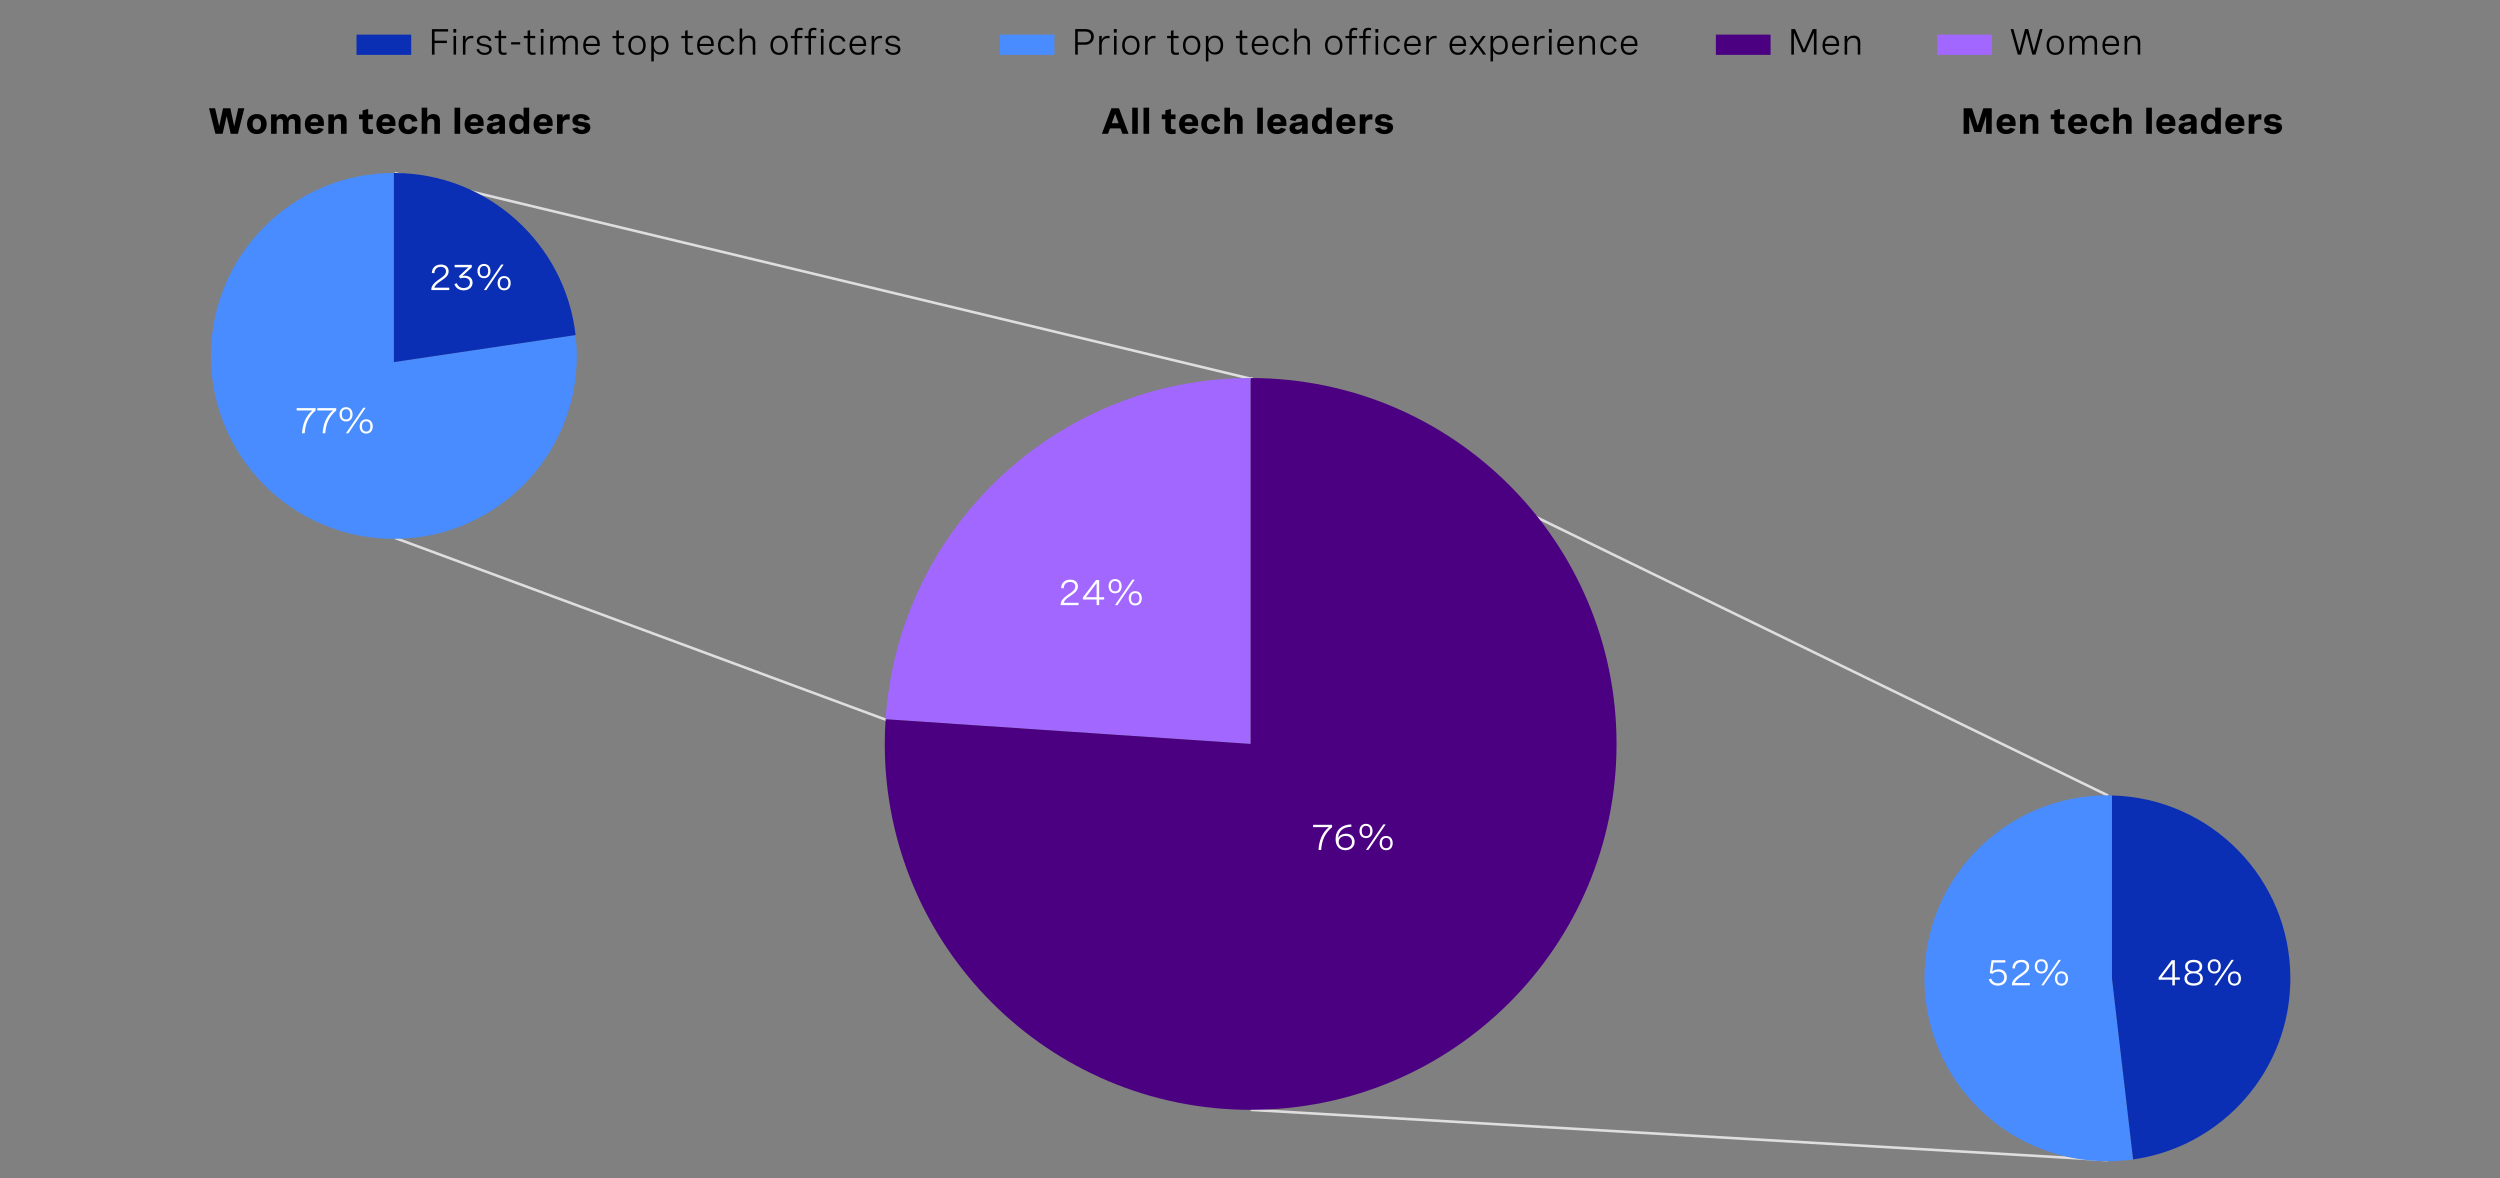<?xml version="1.0" encoding="utf-8"?>
<!-- Generator: Adobe Illustrator 28.1.0, SVG Export Plug-In . SVG Version: 6.00 Build 0)  -->
<svg version="1.1" xmlns="http://www.w3.org/2000/svg" xmlns:xlink="http://www.w3.org/1999/xlink" x="0px" y="0px"
	 viewBox="0 0 960 452.36" style="enable-background:new 0 0 960 452.36;" xml:space="preserve">
<rect x="0" y="0" width="960" height="452.36" fill="#808080" stroke="none"/>
<style type="text/css">
	.st0{fill:none;stroke:#DFDDDD;stroke-miterlimit:10;}
	.st1{fill:#FFFFFF;}
	.st2{fill:#6500AD;}
	.st3{fill:none;stroke:#6500AD;stroke-miterlimit:10;}
	.st4{fill:none;}
	.st5{fill:#A167FF;}
	.st6{fill:#4A0080;}
	.st7{fill:#DAB8FF;}
	.st8{fill:#2D53ED;}
	.st9{fill:#488CFF;}
	.st10{fill:#0A2FB5;}
</style>
<g id="Capa_1">
</g>
<g id="Capa_2">
	<line class="st0" x1="809.5" y1="305.5" x2="480.25" y2="145.17"/>
	<line class="st0" x1="809.5" y1="445.5" x2="480.25" y2="426.17"/>
	<line class="st0" x1="480.5" y1="145.5" x2="151.5" y2="66.5"/>
	<line class="st0" x1="340.5" y1="276.5" x2="151.5" y2="206.5"/>
	<g>
		<path class="st9" d="M151.25,66.42c-38.8,0-70.25,31.45-70.25,70.25c0,38.8,31.45,70.25,70.25,70.25s70.25-31.45,70.25-70.25
			c0-2.71-0.17-5.38-0.47-8.02l-69.78,10.38V66.42z"/>
		<path class="st10" d="M151.25,66.42v72.62l69.78-10.38C217.05,93.63,187.34,66.42,151.25,66.42z"/>
	</g>
	<g>
		<path class="st9" d="M811,305.46c-0.58-0.01-1.16-0.04-1.75-0.04c-38.8,0-70.25,31.45-70.25,70.25c0,38.8,31.45,70.25,70.25,70.25
			c3.35,0,6.64-0.25,9.86-0.7L811,375.67V305.46z"/>
		<path class="st10" d="M879.5,375.67c0-38.21-30.51-69.27-68.5-70.21v70.21l8.11,69.55C853.24,440.42,879.5,411.12,879.5,375.67z"
			/>
	</g>
	<g>
		<path class="st5" d="M480.25,145.17c-74.41,0-135.3,57.85-140.17,131.02l140.17,9.48V145.17z"/>
		<path class="st6" d="M480.25,145.17v140.5l-140.17-9.48c-0.21,3.13-0.33,6.29-0.33,9.48c0,77.6,62.9,140.5,140.5,140.5
			s140.5-62.9,140.5-140.5S557.85,145.17,480.25,145.17z"/>
	</g>
	<g>
		<g>
			<path d="M91.49,41.58h2.32l-2.46,9.8h-2.75l-1.56-6.82l-1.56,6.82h-2.75l-2.46-9.8h2.32l1.58,6.93l1.48-6.93h2.8l1.48,6.93
				L91.49,41.58z"/>
			<path d="M102.4,47.65c0,2.34-1.46,3.84-3.77,3.84c-2.31,0-3.77-1.5-3.77-3.84c0-2.35,1.46-3.85,3.77-3.85
				C100.94,43.8,102.4,45.3,102.4,47.65z M97.01,47.65c0,1.39,0.59,2.13,1.62,2.13s1.62-0.74,1.62-2.13c0-1.39-0.59-2.13-1.62-2.13
				S97.01,46.25,97.01,47.65z"/>
			<path d="M104.09,43.94h2.15v1.16c0.39-0.79,1.03-1.3,2.1-1.3c1.19,0,1.79,0.61,2.09,1.52c0.47-1,1.31-1.52,2.49-1.52
				c1.65,0,2.5,0.99,2.5,2.48v5.1h-2.15v-4.47c0-0.83-0.4-1.3-1.14-1.3c-0.82,0-1.3,0.58-1.3,1.4v4.37h-2.15v-4.47
				c0-0.83-0.39-1.3-1.13-1.3c-0.83,0-1.31,0.59-1.31,1.4v4.37h-2.15V43.94z"/>
			<path d="M124.38,48.35h-5.16c0.05,0.83,0.58,1.46,1.62,1.46c0.82,0,1.24-0.38,1.45-0.77l1.97,0.51
				c-0.53,1.16-1.75,1.93-3.47,1.93c-2.39,0-3.74-1.46-3.74-3.79c0-2.41,1.46-3.9,3.78-3.9c2.23,0,3.55,1.37,3.55,3.48V48.35z
				 M119.23,46.95h3c-0.04-1.03-0.59-1.48-1.41-1.48C119.89,45.47,119.33,46.06,119.23,46.95z"/>
			<path d="M126.08,43.94h2.15v1.15c0.41-0.77,1.12-1.29,2.33-1.29c1.61,0,2.54,0.92,2.54,2.54v5.04h-2.15v-4.42
				c0-0.84-0.37-1.35-1.2-1.35c-0.94,0-1.51,0.65-1.51,1.54v4.23h-2.15V43.94z"/>
			<path d="M143.16,43.94v1.81h-1.77v3.01c0,0.33,0,0.94,1.01,0.94c0.2,0,0.48-0.03,0.78-0.07l0.04,1.7c-0.47,0.1-1,0.17-1.51,0.17
				c-1.38,0-2.47-0.42-2.47-2.12v-3.62h-1.36v-1.81h1.36v-1.54l2.15-0.58v2.13H143.16z"/>
			<path d="M151.85,48.35h-5.16c0.05,0.83,0.58,1.46,1.62,1.46c0.82,0,1.24-0.38,1.45-0.77l1.97,0.51
				c-0.53,1.16-1.75,1.93-3.47,1.93c-2.39,0-3.74-1.46-3.74-3.79c0-2.41,1.46-3.9,3.78-3.9c2.23,0,3.55,1.37,3.55,3.48V48.35z
				 M146.7,46.95h3c-0.04-1.03-0.59-1.48-1.41-1.48C147.35,45.47,146.8,46.06,146.7,46.95z"/>
			<path d="M158.2,46.78c-0.13-0.8-0.64-1.24-1.41-1.24c-1,0-1.59,0.69-1.59,2.12c0,1.44,0.59,2.11,1.55,2.11
				c0.78,0,1.31-0.44,1.45-1.26l2.09,0.29c-0.25,1.58-1.5,2.71-3.53,2.71c-2.33,0-3.72-1.47-3.72-3.86c0-2.41,1.41-3.84,3.73-3.84
				c2.04,0,3.26,1.11,3.51,2.68L158.2,46.78z"/>
			<path d="M161.91,41.35h2.15v3.73c0.41-0.77,1.12-1.29,2.33-1.29c1.61,0,2.54,0.92,2.54,2.54v5.04h-2.15v-4.42
				c0-0.84-0.37-1.35-1.2-1.35c-0.94,0-1.51,0.65-1.51,1.54v4.23h-2.15V41.35z"/>
			<path d="M174.55,41.35h2.15v10.03h-2.15V41.35z"/>
			<path d="M185.73,48.35h-5.16c0.05,0.83,0.58,1.46,1.62,1.46c0.82,0,1.24-0.38,1.45-0.77l1.97,0.51
				c-0.53,1.16-1.75,1.93-3.47,1.93c-2.39,0-3.74-1.46-3.74-3.79c0-2.41,1.46-3.9,3.78-3.9c2.23,0,3.55,1.37,3.55,3.48V48.35z
				 M180.58,46.95h3c-0.04-1.03-0.59-1.48-1.41-1.48C181.23,45.47,180.68,46.06,180.58,46.95z"/>
			<path d="M193.9,46.36v5.02h-2.11v-1.12c-0.47,0.86-1.29,1.23-2.32,1.23c-1.6,0-2.54-0.87-2.54-2.28c0-1.92,1.77-2.1,3.12-2.23
				c1-0.1,1.71-0.16,1.71-0.78c0-0.4-0.32-0.73-1.08-0.73c-0.86,0-1.29,0.43-1.48,1.05l-2.1-0.45c0.45-1.45,1.7-2.28,3.67-2.28
				C192.84,43.8,193.9,44.72,193.9,46.36z M191.75,48.47v-0.46c-0.46,0.13-0.88,0.19-1.35,0.25c-0.78,0.09-1.33,0.15-1.33,0.79
				c0,0.48,0.32,0.77,1,0.77C191.04,49.82,191.75,49.26,191.75,48.47z"/>
			<path d="M203.2,51.38h-2.11v-1.22c-0.45,0.96-1.24,1.33-2.27,1.33c-2.11,0-3.29-1.51-3.29-3.83c0-2.35,1.2-3.86,3.24-3.86
				c1.07,0,1.84,0.41,2.28,1.26v-3.71h2.15V51.38z M201.04,47.65c0-1.35-0.6-2.13-1.68-2.13s-1.69,0.79-1.69,2.13
				c0,1.33,0.6,2.13,1.69,2.13S201.04,48.98,201.04,47.65z"/>
			<path d="M212.22,48.35h-5.16c0.05,0.83,0.58,1.46,1.62,1.46c0.82,0,1.24-0.38,1.45-0.77l1.97,0.51
				c-0.53,1.16-1.75,1.93-3.47,1.93c-2.39,0-3.74-1.46-3.74-3.79c0-2.41,1.46-3.9,3.78-3.9c2.23,0,3.55,1.37,3.55,3.48V48.35z
				 M207.07,46.95h3c-0.04-1.03-0.59-1.48-1.41-1.48C207.73,45.47,207.17,46.06,207.07,46.95z"/>
			<path d="M213.91,43.94h2.15v1.35c0.4-1.12,1.17-1.43,2.12-1.43c0.21,0,0.38,0.01,0.59,0.05l-0.03,2.02
				c-0.25-0.03-0.49-0.05-0.71-0.05c-1.23,0-1.98,0.64-1.98,2v3.51h-2.15V43.94z"/>
			<path d="M224.54,46.31c-0.18-0.55-0.62-0.91-1.48-0.91c-0.75,0-1.12,0.28-1.12,0.68c0,0.58,0.78,0.67,1.72,0.77
				c1.36,0.15,3.05,0.31,3.05,2.06c0,1.54-1.33,2.58-3.33,2.58c-1.81,0-3.2-0.85-3.63-2.13l2.03-0.45c0.2,0.59,0.76,0.98,1.62,0.98
				c0.71,0,1.16-0.28,1.16-0.69c0-0.54-0.77-0.64-1.68-0.76c-1.38-0.18-3.08-0.4-3.08-2.16c0-1.54,1.29-2.47,3.32-2.47
				c1.94,0,3.09,0.86,3.43,2.06L224.54,46.31z"/>
		</g>
	</g>
	<g>
		<g>
			<path class="st1" d="M172.51,111.38h-6.87v-0.33c0-1.22,1-2.42,2.47-3.44l1.3-0.9c0.76-0.53,1.85-1.29,1.85-2.52
				c0-1.03-0.75-1.72-2.01-1.72c-1.44,0-2.39,0.9-2.43,2.44l-1-0.08c0.05-1.89,1.29-3.25,3.5-3.25c1.94,0,2.95,1.07,2.95,2.58
				c0,1.65-1.2,2.49-2.3,3.25l-1.41,0.98c-0.9,0.63-1.58,1.37-1.76,2.08h5.72V111.38z"/>
			<path class="st1" d="M174.61,101.72h6.56v0.91l-3.57,3.31c0.29-0.05,0.57-0.08,0.86-0.08c1.72,0,3.01,0.98,3.01,2.67
				c0,1.71-1.34,2.96-3.42,2.96c-1.77,0-3.11-0.91-3.56-2.43l0.97-0.29c0.3,1.11,1.26,1.83,2.6,1.83c1.43,0,2.39-0.82,2.39-2.06
				c0-1.16-0.85-1.87-2.25-1.87c-0.53,0-1.09,0.1-1.48,0.23l-0.53-0.8l3.69-3.48h-5.29V101.72z"/>
			<path class="st1" d="M188.36,104.09c0,1.67-0.97,2.75-2.51,2.75c-1.54,0-2.51-1.07-2.51-2.75s0.97-2.74,2.51-2.74
				C187.38,101.35,188.36,102.42,188.36,104.09z M184.23,104.09c0,1.26,0.56,1.98,1.62,1.98c1.04,0,1.6-0.72,1.6-1.98
				c0-1.25-0.56-1.97-1.6-1.97C184.8,102.13,184.23,102.84,184.23,104.09z M193.4,101.58l-6.65,9.8h-0.93l6.65-9.8H193.4z
				 M196.1,108.74c0,1.68-0.97,2.75-2.51,2.75s-2.51-1.07-2.51-2.75c0-1.67,0.97-2.73,2.51-2.73S196.1,107.06,196.1,108.74z
				 M191.98,108.74c0,1.26,0.57,1.98,1.61,1.98s1.61-0.72,1.61-1.98c0-1.25-0.56-1.97-1.61-1.97S191.98,107.49,191.98,108.74z"/>
		</g>
	</g>
	<g>
		<g>
			<path class="st1" d="M414.16,232.38h-6.87v-0.33c0-1.22,1-2.42,2.47-3.44l1.3-0.9c0.76-0.53,1.85-1.29,1.85-2.52
				c0-1.03-0.75-1.72-2.01-1.72c-1.44,0-2.39,0.9-2.43,2.44l-1-0.08c0.05-1.89,1.29-3.25,3.5-3.25c1.94,0,2.95,1.07,2.95,2.58
				c0,1.65-1.2,2.49-2.3,3.25l-1.41,0.98c-0.9,0.63-1.58,1.37-1.76,2.08h5.72V232.38z"/>
			<path class="st1" d="M422.08,229.33h1.91v0.9h-1.91v2.15h-0.98v-2.15h-5.26v-0.83l5.05-6.69h1.19V229.33z M421.1,229.33v-5.42
				l-4.11,5.42H421.1z"/>
			<path class="st1" d="M430.71,225.09c0,1.67-0.97,2.75-2.51,2.75c-1.54,0-2.51-1.07-2.51-2.75s0.97-2.74,2.51-2.74
				C429.73,222.35,430.71,223.42,430.71,225.09z M426.58,225.09c0,1.26,0.56,1.98,1.62,1.98c1.04,0,1.6-0.72,1.6-1.98
				c0-1.25-0.56-1.97-1.6-1.97C427.14,223.13,426.58,223.84,426.58,225.09z M435.74,222.58l-6.65,9.8h-0.93l6.65-9.8H435.74z
				 M438.45,229.74c0,1.68-0.97,2.75-2.51,2.75s-2.51-1.07-2.51-2.75c0-1.67,0.97-2.73,2.51-2.73S438.45,228.06,438.45,229.74z
				 M434.32,229.74c0,1.26,0.57,1.98,1.61,1.98s1.61-0.72,1.61-1.98c0-1.25-0.56-1.97-1.61-1.97S434.32,228.49,434.32,229.74z"/>
		</g>
	</g>
	<g>
		<g>
			<path class="st1" d="M504.25,316.72h7.27v0.92c-2.74,2.26-4,5.17-4.19,8.74h-1.02c0.19-3.36,1.21-6.33,3.93-8.76h-6V316.72z"/>
			<path class="st1" d="M518.94,317.48c-3.24,0.07-5,1.74-5.09,4.44c0.4-1.2,1.75-1.78,3.09-1.78c2.04,0,3.24,1.32,3.24,3.1
				c0,2-1.53,3.25-3.54,3.25c-2.1,0-3.78-1.36-3.78-4.31c0-3.52,2.39-5.54,6.02-5.61L518.94,317.48z M519.16,323.29
				c0-1.37-0.93-2.28-2.42-2.28c-1.44,0-2.68,0.85-2.68,2.29c0,1.37,1.11,2.3,2.61,2.3C518.09,325.6,519.16,324.75,519.16,323.29z"
				/>
			<path class="st1" d="M527.06,319.09c0,1.67-0.97,2.75-2.51,2.75c-1.54,0-2.51-1.07-2.51-2.75s0.97-2.74,2.51-2.74
				C526.08,316.35,527.06,317.42,527.06,319.09z M522.93,319.09c0,1.26,0.56,1.98,1.62,1.98c1.04,0,1.6-0.72,1.6-1.98
				c0-1.25-0.56-1.97-1.6-1.97C523.5,317.13,522.93,317.84,522.93,319.09z M532.1,316.58l-6.65,9.8h-0.93l6.65-9.8H532.1z
				 M534.8,323.74c0,1.68-0.97,2.75-2.51,2.75s-2.51-1.07-2.51-2.75c0-1.67,0.97-2.73,2.51-2.73S534.8,322.06,534.8,323.74z
				 M530.68,323.74c0,1.26,0.57,1.98,1.61,1.98s1.61-0.72,1.61-1.98c0-1.25-0.56-1.97-1.61-1.97S530.68,322.49,530.68,323.74z"/>
		</g>
	</g>
	<g>
		<g>
			<path class="st1" d="M835.15,375.33h1.91v0.9h-1.91v2.15h-0.98v-2.15h-5.26v-0.83l5.05-6.69h1.19V375.33z M834.17,375.33v-5.42
				l-4.11,5.42H834.17z"/>
			<path class="st1" d="M845.66,371.13c0,1-0.53,1.9-1.7,2.28c1.35,0.29,1.94,1.29,1.94,2.39c0,1.63-1.26,2.69-3.53,2.69
				c-2.27,0-3.54-1.05-3.54-2.68c0-1.11,0.59-2.11,1.94-2.4c-1.17-0.38-1.7-1.28-1.7-2.28c0-1.54,1.25-2.56,3.3-2.56
				C844.41,368.58,845.66,369.59,845.66,371.13z M839.83,375.65c0,1.22,0.93,1.96,2.54,1.96c1.6,0,2.53-0.73,2.53-1.96
				c0-1.2-0.88-1.89-2.53-1.89C840.72,373.75,839.83,374.44,839.83,375.65z M840.08,371.24c0,1.11,0.81,1.76,2.28,1.76
				c1.47,0,2.27-0.66,2.27-1.76c0-1.12-0.83-1.77-2.27-1.77C840.91,369.47,840.08,370.12,840.08,371.24z"/>
			<path class="st1" d="M852.78,371.09c0,1.67-0.97,2.75-2.51,2.75c-1.54,0-2.51-1.07-2.51-2.75s0.97-2.74,2.51-2.74
				C851.81,368.35,852.78,369.42,852.78,371.09z M848.66,371.09c0,1.26,0.56,1.98,1.62,1.98c1.04,0,1.6-0.72,1.6-1.98
				c0-1.25-0.56-1.97-1.6-1.97C849.22,369.13,848.66,369.84,848.66,371.09z M857.82,368.58l-6.65,9.8h-0.93l6.65-9.8H857.82z
				 M860.53,375.74c0,1.68-0.97,2.75-2.51,2.75s-2.51-1.07-2.51-2.75c0-1.67,0.97-2.73,2.51-2.73S860.53,374.06,860.53,375.74z
				 M856.4,375.74c0,1.26,0.57,1.98,1.61,1.98s1.61-0.72,1.61-1.98c0-1.25-0.56-1.97-1.61-1.97S856.4,374.49,856.4,375.74z"/>
		</g>
	</g>
	<g>
		<g>
			<path class="st1" d="M770.05,368.72v0.9h-4.53l-0.47,3.4c0.74-0.57,1.57-0.8,2.4-0.8c2.04,0,3.18,1.33,3.18,3.07
				c0,1.89-1.34,3.2-3.45,3.2c-1.72,0-3.04-0.9-3.49-2.42l0.95-0.28c0.35,1.15,1.29,1.81,2.56,1.81c1.5,0,2.42-0.93,2.42-2.26
				c0-1.23-0.78-2.25-2.3-2.25c-0.88,0-1.73,0.34-2.27,0.88l-0.97-0.34l0.69-4.91H770.05z"/>
			<path class="st1" d="M779.44,378.38h-6.87v-0.33c0-1.22,1-2.42,2.47-3.44l1.3-0.9c0.76-0.53,1.85-1.29,1.85-2.52
				c0-1.03-0.75-1.72-2.01-1.72c-1.44,0-2.39,0.9-2.43,2.44l-1-0.08c0.05-1.89,1.29-3.25,3.5-3.25c1.94,0,2.95,1.07,2.95,2.58
				c0,1.65-1.2,2.49-2.3,3.25l-1.41,0.98c-0.9,0.63-1.58,1.37-1.76,2.08h5.72V378.38z"/>
			<path class="st1" d="M786.37,371.09c0,1.67-0.97,2.75-2.51,2.75c-1.54,0-2.51-1.07-2.51-2.75s0.97-2.74,2.51-2.74
				C785.4,368.35,786.37,369.42,786.37,371.09z M782.25,371.09c0,1.26,0.56,1.98,1.62,1.98c1.04,0,1.6-0.72,1.6-1.98
				c0-1.25-0.56-1.97-1.6-1.97C782.81,369.13,782.25,369.84,782.25,371.09z M791.41,368.58l-6.65,9.8h-0.93l6.65-9.8H791.41z
				 M794.12,375.74c0,1.68-0.97,2.75-2.51,2.75s-2.51-1.07-2.51-2.75c0-1.67,0.97-2.73,2.51-2.73S794.12,374.06,794.12,375.74z
				 M789.99,375.74c0,1.26,0.57,1.98,1.61,1.98s1.61-0.72,1.61-1.98c0-1.25-0.56-1.97-1.61-1.97S789.99,374.49,789.99,375.74z"/>
		</g>
	</g>
	<g>
		<g>
			<path class="st1" d="M113.93,156.72h7.27v0.92c-2.74,2.26-4,5.17-4.19,8.74h-1.02c0.19-3.36,1.21-6.33,3.93-8.76h-6V156.72z"/>
			<path class="st1" d="M121.84,156.72h7.27v0.92c-2.74,2.26-4,5.17-4.19,8.74h-1.02c0.19-3.36,1.21-6.33,3.93-8.76h-6V156.72z"/>
			<path class="st1" d="M135.39,159.09c0,1.67-0.97,2.75-2.51,2.75c-1.54,0-2.51-1.07-2.51-2.75s0.97-2.74,2.51-2.74
				C134.41,156.35,135.39,157.42,135.39,159.09z M131.26,159.09c0,1.26,0.56,1.98,1.62,1.98c1.04,0,1.6-0.72,1.6-1.98
				c0-1.25-0.56-1.97-1.6-1.97C131.83,157.13,131.26,157.84,131.26,159.09z M140.43,156.58l-6.65,9.8h-0.93l6.65-9.8H140.43z
				 M143.13,163.74c0,1.68-0.97,2.75-2.51,2.75s-2.51-1.07-2.51-2.75c0-1.67,0.97-2.73,2.51-2.73S143.13,162.06,143.13,163.74z
				 M139,163.74c0,1.26,0.57,1.98,1.61,1.98s1.61-0.72,1.61-1.98c0-1.25-0.56-1.97-1.61-1.97S139,162.49,139,163.74z"/>
		</g>
	</g>
	<g>
		<g>
			<path d="M423.12,51.38l3.67-9.8h2.9l3.67,9.8h-2.35l-0.76-2.07h-4.03l-0.75,2.07H423.12z M426.93,47.3h2.61l-1.31-3.63
				L426.93,47.3z"/>
			<path d="M434.77,41.35h2.15v10.03h-2.15V41.35z"/>
			<path d="M439.11,41.35h2.15v10.03h-2.15V41.35z"/>
			<path d="M451.4,43.94v1.81h-1.77v3.01c0,0.33,0,0.94,1.01,0.94c0.2,0,0.48-0.03,0.78-0.07l0.04,1.7c-0.47,0.1-1,0.17-1.51,0.17
				c-1.38,0-2.47-0.42-2.47-2.12v-3.62h-1.36v-1.81h1.36v-1.54l2.15-0.58v2.13H451.4z"/>
			<path d="M460.09,48.35h-5.16c0.05,0.83,0.58,1.46,1.62,1.46c0.82,0,1.24-0.38,1.45-0.77l1.97,0.51
				c-0.53,1.16-1.75,1.93-3.47,1.93c-2.39,0-3.74-1.46-3.74-3.79c0-2.41,1.46-3.9,3.78-3.9c2.23,0,3.55,1.37,3.55,3.48V48.35z
				 M454.94,46.95h3c-0.04-1.03-0.59-1.48-1.41-1.48C455.6,45.47,455.04,46.06,454.94,46.95z"/>
			<path d="M466.44,46.78c-0.13-0.8-0.64-1.24-1.41-1.24c-1,0-1.59,0.69-1.59,2.12c0,1.44,0.59,2.11,1.55,2.11
				c0.78,0,1.31-0.44,1.45-1.26l2.09,0.29c-0.25,1.58-1.5,2.71-3.53,2.71c-2.33,0-3.72-1.47-3.72-3.86c0-2.41,1.41-3.84,3.73-3.84
				c2.04,0,3.26,1.11,3.51,2.68L466.44,46.78z"/>
			<path d="M470.16,41.35h2.15v3.73c0.41-0.77,1.12-1.29,2.33-1.29c1.61,0,2.54,0.92,2.54,2.54v5.04h-2.15v-4.42
				c0-0.84-0.37-1.35-1.2-1.35c-0.94,0-1.51,0.65-1.51,1.54v4.23h-2.15V41.35z"/>
			<path d="M482.79,41.35h2.15v10.03h-2.15V41.35z"/>
			<path d="M493.97,48.35h-5.16c0.05,0.83,0.58,1.46,1.62,1.46c0.82,0,1.24-0.38,1.45-0.77l1.97,0.51
				c-0.53,1.16-1.75,1.93-3.47,1.93c-2.39,0-3.74-1.46-3.74-3.79c0-2.41,1.46-3.9,3.78-3.9c2.23,0,3.55,1.37,3.55,3.48V48.35z
				 M488.82,46.95h3c-0.04-1.03-0.59-1.48-1.41-1.48C489.48,45.47,488.92,46.06,488.82,46.95z"/>
			<path d="M502.14,46.36v5.02h-2.11v-1.12c-0.47,0.86-1.29,1.23-2.32,1.23c-1.6,0-2.54-0.87-2.54-2.28c0-1.92,1.77-2.1,3.12-2.23
				c1-0.1,1.71-0.16,1.71-0.78c0-0.4-0.32-0.73-1.08-0.73c-0.86,0-1.29,0.43-1.48,1.05l-2.1-0.45c0.45-1.45,1.7-2.28,3.67-2.28
				C501.08,43.8,502.14,44.72,502.14,46.36z M500,48.47v-0.46c-0.46,0.13-0.88,0.19-1.35,0.25c-0.78,0.09-1.33,0.15-1.33,0.79
				c0,0.48,0.32,0.77,1,0.77C499.28,49.82,500,49.26,500,48.47z"/>
			<path d="M511.44,51.38h-2.11v-1.22c-0.45,0.96-1.24,1.33-2.27,1.33c-2.11,0-3.29-1.51-3.29-3.83c0-2.35,1.2-3.86,3.24-3.86
				c1.07,0,1.84,0.41,2.27,1.26v-3.71h2.15V51.38z M509.29,47.65c0-1.35-0.6-2.13-1.68-2.13s-1.69,0.79-1.69,2.13
				c0,1.33,0.6,2.13,1.69,2.13S509.29,48.98,509.29,47.65z"/>
			<path d="M520.46,48.35h-5.16c0.05,0.83,0.58,1.46,1.62,1.46c0.82,0,1.24-0.38,1.45-0.77l1.97,0.51
				c-0.53,1.16-1.75,1.93-3.47,1.93c-2.39,0-3.74-1.46-3.74-3.79c0-2.41,1.46-3.9,3.78-3.9c2.23,0,3.55,1.37,3.55,3.48V48.35z
				 M515.31,46.95h3c-0.04-1.03-0.59-1.48-1.41-1.48C515.97,45.47,515.41,46.06,515.31,46.95z"/>
			<path d="M522.16,43.94h2.15v1.35c0.4-1.12,1.17-1.43,2.12-1.43c0.21,0,0.38,0.01,0.59,0.05l-0.03,2.02
				c-0.25-0.03-0.49-0.05-0.71-0.05c-1.23,0-1.98,0.64-1.98,2v3.51h-2.15V43.94z"/>
			<path d="M532.78,46.31c-0.18-0.55-0.62-0.91-1.48-0.91c-0.75,0-1.12,0.28-1.12,0.68c0,0.58,0.78,0.67,1.72,0.77
				c1.36,0.15,3.05,0.31,3.05,2.06c0,1.54-1.33,2.58-3.33,2.58c-1.81,0-3.2-0.85-3.63-2.13l2.03-0.45c0.2,0.59,0.76,0.98,1.62,0.98
				c0.71,0,1.16-0.28,1.16-0.69c0-0.54-0.77-0.64-1.68-0.76c-1.38-0.18-3.08-0.4-3.08-2.16c0-1.54,1.29-2.47,3.32-2.47
				c1.94,0,3.09,0.86,3.43,2.06L532.78,46.31z"/>
		</g>
	</g>
	<g>
		<g>
			<path d="M761.59,41.58h3.23v9.8h-2.15v-6.85l-1.99,6.17h-2.51l-1.99-6.17v6.85h-2.15v-9.8h3.24l2.16,6.79L761.59,41.58z"/>
			<path d="M773.99,48.35h-5.16c0.05,0.83,0.58,1.46,1.62,1.46c0.82,0,1.24-0.38,1.45-0.77l1.97,0.51
				c-0.53,1.16-1.75,1.93-3.47,1.93c-2.39,0-3.74-1.46-3.74-3.79c0-2.41,1.46-3.9,3.78-3.9c2.23,0,3.55,1.37,3.55,3.48V48.35z
				 M768.84,46.95h3c-0.04-1.03-0.59-1.48-1.41-1.48C769.5,45.47,768.94,46.06,768.84,46.95z"/>
			<path d="M775.69,43.94h2.15v1.15c0.41-0.77,1.12-1.29,2.33-1.29c1.61,0,2.54,0.92,2.54,2.54v5.04h-2.15v-4.42
				c0-0.84-0.37-1.35-1.2-1.35c-0.94,0-1.51,0.65-1.51,1.54v4.23h-2.15V43.94z"/>
			<path d="M792.77,43.94v1.81H791v3.01c0,0.33,0,0.94,1.01,0.94c0.2,0,0.48-0.03,0.78-0.07l0.04,1.7c-0.47,0.1-1,0.17-1.51,0.17
				c-1.38,0-2.47-0.42-2.47-2.12v-3.62h-1.36v-1.81h1.36v-1.54l2.15-0.58v2.13H792.77z"/>
			<path d="M801.46,48.35h-5.16c0.05,0.83,0.58,1.46,1.62,1.46c0.82,0,1.24-0.38,1.45-0.77l1.97,0.51
				c-0.53,1.16-1.75,1.93-3.47,1.93c-2.39,0-3.74-1.46-3.74-3.79c0-2.41,1.46-3.9,3.78-3.9c2.23,0,3.55,1.37,3.55,3.48V48.35z
				 M796.31,46.95h3c-0.04-1.03-0.59-1.48-1.41-1.48C796.96,45.47,796.41,46.06,796.31,46.95z"/>
			<path d="M807.81,46.78c-0.13-0.8-0.64-1.24-1.41-1.24c-1,0-1.59,0.69-1.59,2.12c0,1.44,0.59,2.11,1.55,2.11
				c0.78,0,1.31-0.44,1.45-1.26l2.09,0.29c-0.25,1.58-1.5,2.71-3.53,2.71c-2.33,0-3.72-1.47-3.72-3.86c0-2.41,1.41-3.84,3.73-3.84
				c2.04,0,3.26,1.11,3.51,2.68L807.81,46.78z"/>
			<path d="M811.52,41.35h2.15v3.73c0.41-0.77,1.12-1.29,2.33-1.29c1.61,0,2.54,0.92,2.54,2.54v5.04h-2.15v-4.42
				c0-0.84-0.37-1.35-1.2-1.35c-0.94,0-1.51,0.65-1.51,1.54v4.23h-2.15V41.35z"/>
			<path d="M824.16,41.35h2.15v10.03h-2.15V41.35z"/>
			<path d="M835.34,48.35h-5.16c0.05,0.83,0.58,1.46,1.62,1.46c0.82,0,1.24-0.38,1.45-0.77l1.97,0.51
				c-0.53,1.16-1.75,1.93-3.47,1.93c-2.39,0-3.74-1.46-3.74-3.79c0-2.41,1.46-3.9,3.78-3.9c2.23,0,3.55,1.37,3.55,3.48V48.35z
				 M830.19,46.95h3c-0.04-1.03-0.59-1.48-1.41-1.48C830.84,45.47,830.29,46.06,830.19,46.95z"/>
			<path d="M843.51,46.36v5.02h-2.11v-1.12c-0.47,0.86-1.29,1.23-2.32,1.23c-1.6,0-2.54-0.87-2.54-2.28c0-1.92,1.77-2.1,3.12-2.23
				c1-0.1,1.71-0.16,1.71-0.78c0-0.4-0.32-0.73-1.08-0.73c-0.86,0-1.29,0.43-1.48,1.05l-2.1-0.45c0.45-1.45,1.7-2.28,3.67-2.28
				C842.45,43.8,843.51,44.72,843.51,46.36z M841.36,48.47v-0.46c-0.46,0.13-0.88,0.19-1.35,0.25c-0.78,0.09-1.33,0.15-1.33,0.79
				c0,0.48,0.32,0.77,1,0.77C840.65,49.82,841.36,49.26,841.36,48.47z"/>
			<path d="M852.81,51.38h-2.11v-1.22c-0.45,0.96-1.24,1.33-2.27,1.33c-2.11,0-3.29-1.51-3.29-3.83c0-2.35,1.2-3.86,3.24-3.86
				c1.07,0,1.84,0.41,2.27,1.26v-3.71h2.15V51.38z M850.65,47.65c0-1.35-0.6-2.13-1.68-2.13s-1.69,0.79-1.69,2.13
				c0,1.33,0.6,2.13,1.69,2.13S850.65,48.98,850.65,47.65z"/>
			<path d="M861.83,48.35h-5.16c0.05,0.83,0.58,1.46,1.62,1.46c0.82,0,1.24-0.38,1.45-0.77l1.97,0.51
				c-0.53,1.16-1.75,1.93-3.47,1.93c-2.39,0-3.74-1.46-3.74-3.79c0-2.41,1.46-3.9,3.78-3.9c2.23,0,3.55,1.37,3.55,3.48V48.35z
				 M856.68,46.95h3c-0.04-1.03-0.59-1.48-1.41-1.48C857.34,45.47,856.78,46.06,856.68,46.95z"/>
			<path d="M863.52,43.94h2.15v1.35c0.4-1.12,1.17-1.43,2.12-1.43c0.21,0,0.38,0.01,0.59,0.05l-0.03,2.02
				c-0.25-0.03-0.49-0.05-0.71-0.05c-1.23,0-1.98,0.64-1.98,2v3.51h-2.15V43.94z"/>
			<path d="M874.15,46.31c-0.18-0.55-0.62-0.91-1.48-0.91c-0.75,0-1.12,0.28-1.12,0.68c0,0.58,0.78,0.67,1.72,0.77
				c1.36,0.15,3.05,0.31,3.05,2.06c0,1.54-1.33,2.58-3.33,2.58c-1.81,0-3.2-0.85-3.63-2.13l2.03-0.45c0.2,0.59,0.76,0.98,1.62,0.98
				c0.71,0,1.16-0.28,1.16-0.69c0-0.54-0.77-0.64-1.68-0.76c-1.38-0.18-3.08-0.4-3.08-2.16c0-1.54,1.29-2.47,3.32-2.47
				c1.94,0,3.09,0.86,3.43,2.06L874.15,46.31z"/>
		</g>
	</g>
	<g>
		<g>
			<g>
				<path d="M172.08,11.17v0.93h-5.22v3.51h4.75v0.93h-4.75v4.44h-1v-9.8H172.08z"/>
				<path d="M175.2,11.14v1.38h-1.11v-1.38H175.2z M175.13,13.81v7.16h-0.97v-7.16H175.13z"/>
				<path d="M177.77,13.81h0.97v1.59c0.39-1.17,1.31-1.65,2.4-1.65c0.2,0,0.42,0.02,0.63,0.06l-0.06,0.9
					c-0.22-0.03-0.42-0.05-0.63-0.05c-1.5,0-2.35,0.98-2.35,2.69v3.64h-0.97V13.81z"/>
				<path d="M187.81,15.8c-0.26-0.85-0.92-1.32-2-1.32c-1.11,0-1.73,0.48-1.73,1.22c0,0.94,1,1.1,2.1,1.28
					c1.26,0.2,2.64,0.42,2.64,1.91c0,1.32-1.09,2.2-2.75,2.2c-1.52,0-2.75-0.74-3.1-2.08l0.91-0.26c0.28,1.07,1.16,1.54,2.2,1.54
					c1.1,0,1.77-0.52,1.77-1.27c0-0.93-1.02-1.09-2.12-1.29c-1.26-0.22-2.62-0.46-2.62-1.94c0-1.33,1.1-2.11,2.73-2.11
					s2.54,0.77,2.83,1.87L187.81,15.8z"/>
				<path d="M194.38,13.81v0.86h-1.95v4.4c0,0.62,0.18,1.17,1.15,1.17c0.28,0,0.58-0.05,0.9-0.13l0.1,0.79
					c-0.43,0.12-0.88,0.18-1.3,0.18c-1.82,0-1.82-1.32-1.82-1.81v-4.6H190v-0.86h1.46v-1.98l0.97-0.25v2.23H194.38z"/>
				<path d="M196.27,16.2h3.48v0.87h-3.48V16.2z"/>
				<path d="M205.52,13.81v0.86h-1.95v4.4c0,0.62,0.18,1.17,1.15,1.17c0.28,0,0.58-0.05,0.9-0.13l0.1,0.79
					c-0.43,0.12-0.88,0.18-1.3,0.18c-1.82,0-1.82-1.32-1.82-1.81v-4.6h-1.46v-0.86h1.46v-1.98l0.97-0.25v2.23H205.52z"/>
				<path d="M208.74,11.14v1.38h-1.11v-1.38H208.74z M208.67,13.81v7.16h-0.97v-7.16H208.67z"/>
				<path d="M211.31,13.81h0.97v1.33c0.42-0.94,1.21-1.47,2.35-1.47c1.19,0,1.92,0.58,2.18,1.68c0.42-1.06,1.26-1.68,2.59-1.68
					c1.6,0,2.47,0.91,2.47,2.43v4.87h-0.97v-4.46c0-1.29-0.59-1.97-1.72-1.97c-1.32,0-2.11,0.96-2.11,2.3v4.12h-0.97v-4.46
					c0-1.28-0.57-1.97-1.7-1.97c-1.33,0-2.13,0.95-2.13,2.3v4.12h-0.97V13.81z"/>
				<path d="M230.31,17.67h-5.41c0.04,1.5,0.8,2.56,2.35,2.56c1.14,0,1.84-0.58,2.17-1.37l0.8,0.37c-0.5,1.08-1.47,1.85-3.02,1.85
					c-2.15,0-3.25-1.48-3.25-3.65c0-2.31,1.26-3.76,3.33-3.76c1.82,0,3.04,1.13,3.04,3.14V17.67z M224.92,16.87h4.41v-0.14
					c0-1.5-0.83-2.21-2.08-2.21C225.8,14.52,225.03,15.52,224.92,16.87z"/>
				<path d="M239.59,13.81v0.86h-1.95v4.4c0,0.62,0.18,1.17,1.15,1.17c0.28,0,0.58-0.05,0.9-0.13l0.1,0.79
					c-0.43,0.12-0.88,0.18-1.3,0.18c-1.82,0-1.82-1.32-1.82-1.81v-4.6h-1.46v-0.86h1.46v-1.98l0.97-0.25v2.23H239.59z"/>
				<path d="M247.95,17.38c0,2.31-1.29,3.71-3.34,3.71s-3.33-1.39-3.33-3.71c0-2.3,1.28-3.71,3.33-3.71S247.95,15.08,247.95,17.38z
					 M242.24,17.38c0,1.84,0.89,2.86,2.37,2.86c1.48,0,2.37-1.02,2.37-2.86c0-1.83-0.89-2.86-2.37-2.86
					C243.13,14.52,242.24,15.55,242.24,17.38z"/>
				<path d="M250.09,13.81h0.97v1.42c0.49-1.09,1.36-1.56,2.52-1.56c2.08,0,3.14,1.5,3.14,3.65c0,2.18-1.09,3.65-3.15,3.65
					c-1.17,0-2.02-0.47-2.51-1.57v4.19h-0.97V13.81z M255.75,17.32c0-1.73-0.87-2.8-2.34-2.8c-1.46,0-2.35,1.07-2.35,2.8
					s0.89,2.8,2.35,2.8C254.88,20.13,255.75,19.05,255.75,17.32z"/>
				<path d="M266,13.81v0.86h-1.95v4.4c0,0.62,0.18,1.17,1.15,1.17c0.28,0,0.58-0.05,0.9-0.13l0.1,0.79
					c-0.43,0.12-0.88,0.18-1.3,0.18c-1.82,0-1.82-1.32-1.82-1.81v-4.6h-1.46v-0.86h1.46v-1.98l0.97-0.25v2.23H266z"/>
				<path d="M274.05,17.67h-5.41c0.04,1.5,0.8,2.56,2.35,2.56c1.14,0,1.84-0.58,2.17-1.37l0.8,0.37c-0.5,1.08-1.47,1.85-3.02,1.85
					c-2.15,0-3.25-1.48-3.25-3.65c0-2.31,1.26-3.76,3.33-3.76c1.82,0,3.04,1.13,3.04,3.14V17.67z M268.66,16.87h4.41v-0.14
					c0-1.5-0.83-2.21-2.08-2.21C269.54,14.52,268.77,15.52,268.66,16.87z"/>
				<path d="M281.03,16.03c-0.25-0.97-0.96-1.51-2.03-1.51c-1.4,0-2.33,0.94-2.33,2.87c0,1.81,0.81,2.84,2.31,2.84
					c1.09,0,1.79-0.55,2.05-1.56l0.94,0.2c-0.34,1.33-1.34,2.21-2.99,2.21c-2.07,0-3.28-1.39-3.28-3.69c0-2.37,1.28-3.72,3.31-3.72
					c1.64,0,2.61,0.87,2.95,2.16L281.03,16.03z"/>
				<path d="M284.04,10.95H285v4.22c0.45-0.94,1.26-1.5,2.5-1.5c1.65,0,2.53,0.96,2.53,2.49v4.81h-0.97V16.5
					c0-1.24-0.59-1.96-1.78-1.96c-1.43,0-2.28,1.03-2.28,2.37v4.06h-0.97V10.95z"/>
				<path d="M302.51,17.38c0,2.31-1.29,3.71-3.34,3.71s-3.33-1.39-3.33-3.71c0-2.3,1.28-3.71,3.33-3.71S302.51,15.08,302.51,17.38z
					 M296.8,17.38c0,1.84,0.89,2.86,2.37,2.86c1.48,0,2.37-1.02,2.37-2.86c0-1.83-0.89-2.86-2.37-2.86
					C297.69,14.52,296.8,15.55,296.8,17.38z"/>
				<path d="M305.15,20.97v-6.3h-1.46v-0.86h1.46v-1.07c0-1.48,0.74-2.07,2.04-2.07c0.37,0,0.71,0.05,1.07,0.16l-0.12,0.82
					c-0.28-0.09-0.54-0.14-0.8-0.14c-1.01,0-1.22,0.64-1.22,1.34v0.96h1.97v0.86h-1.97v6.3H305.15z"/>
				<path d="M310.45,20.97v-6.3h-1.46v-0.86h1.46v-1.07c0-1.48,0.74-2.07,2.04-2.07c0.37,0,0.71,0.05,1.07,0.16l-0.12,0.82
					c-0.28-0.09-0.54-0.14-0.8-0.14c-1.01,0-1.22,0.64-1.22,1.34v0.96h1.97v0.86h-1.97v6.3H310.45z"/>
				<path d="M316.29,11.14v1.38h-1.11v-1.38H316.29z M316.22,13.81v7.16h-0.97v-7.16H316.22z"/>
				<path d="M323.7,16.03c-0.25-0.97-0.96-1.51-2.03-1.51c-1.4,0-2.33,0.94-2.33,2.87c0,1.81,0.81,2.84,2.31,2.84
					c1.1,0,1.79-0.55,2.05-1.56l0.94,0.2c-0.34,1.33-1.34,2.21-2.99,2.21c-2.07,0-3.28-1.39-3.28-3.69c0-2.37,1.28-3.72,3.31-3.72
					c1.64,0,2.61,0.87,2.95,2.16L323.7,16.03z"/>
				<path d="M332.58,17.67h-5.41c0.04,1.5,0.8,2.56,2.35,2.56c1.14,0,1.84-0.58,2.17-1.37l0.8,0.37c-0.5,1.08-1.47,1.85-3.02,1.85
					c-2.15,0-3.25-1.48-3.25-3.65c0-2.31,1.26-3.76,3.33-3.76c1.82,0,3.04,1.13,3.04,3.14V17.67z M327.19,16.87h4.41v-0.14
					c0-1.5-0.83-2.21-2.08-2.21C328.07,14.52,327.3,15.52,327.19,16.87z"/>
				<path d="M334.72,13.81h0.97v1.59c0.39-1.17,1.31-1.65,2.4-1.65c0.2,0,0.42,0.02,0.63,0.06l-0.06,0.9
					c-0.22-0.03-0.42-0.05-0.63-0.05c-1.5,0-2.35,0.98-2.35,2.69v3.64h-0.97V13.81z"/>
				<path d="M344.76,15.8c-0.26-0.85-0.92-1.32-2-1.32c-1.11,0-1.73,0.48-1.73,1.22c0,0.94,1,1.1,2.1,1.28
					c1.26,0.2,2.64,0.42,2.64,1.91c0,1.32-1.09,2.2-2.75,2.2c-1.52,0-2.75-0.74-3.1-2.08l0.91-0.26c0.28,1.07,1.16,1.54,2.2,1.54
					c1.1,0,1.77-0.52,1.77-1.27c0-0.93-1.02-1.09-2.12-1.29c-1.26-0.22-2.62-0.46-2.62-1.94c0-1.33,1.1-2.11,2.73-2.11
					s2.54,0.77,2.83,1.87L344.76,15.8z"/>
			</g>
		</g>
		<rect x="136.9" y="13.29" class="st10" width="21" height="7.78"/>
	</g>
	<g>
		<g>
			<g>
				<path d="M412.86,11.17h4.05c1.94,0,3.12,1.16,3.12,2.88c0,1.8-1.29,3.13-3.37,3.13h-2.79v3.79h-1V11.17z M413.86,12.1v4.15h2.74
					c1.41,0,2.39-0.85,2.39-2.16c0-1.26-0.9-1.99-2.26-1.99H413.86z"/>
				<path d="M422.1,13.81h0.97v1.59c0.39-1.17,1.31-1.65,2.4-1.65c0.2,0,0.42,0.02,0.63,0.06l-0.06,0.9
					c-0.22-0.03-0.42-0.05-0.63-0.05c-1.5,0-2.35,0.98-2.35,2.69v3.64h-0.97V13.81z"/>
				<path d="M428.83,11.14v1.38h-1.11v-1.38H428.83z M428.76,13.81v7.16h-0.97v-7.16H428.76z"/>
				<path d="M437.58,17.38c0,2.31-1.29,3.71-3.34,3.71s-3.33-1.39-3.33-3.71c0-2.3,1.28-3.71,3.33-3.71S437.58,15.08,437.58,17.38z
					 M431.88,17.38c0,1.84,0.89,2.86,2.37,2.86c1.48,0,2.37-1.02,2.37-2.86c0-1.83-0.89-2.86-2.37-2.86
					C432.76,14.52,431.88,15.55,431.88,17.38z"/>
				<path d="M439.73,13.81h0.97v1.59c0.39-1.17,1.31-1.65,2.4-1.65c0.2,0,0.42,0.02,0.63,0.06l-0.06,0.9
					c-0.22-0.03-0.42-0.05-0.63-0.05c-1.5,0-2.35,0.98-2.35,2.69v3.64h-0.97V13.81z"/>
				<path d="M452.56,13.81v0.86h-1.95v4.4c0,0.62,0.18,1.17,1.15,1.17c0.28,0,0.58-0.05,0.9-0.13l0.1,0.79
					c-0.43,0.12-0.88,0.18-1.3,0.18c-1.82,0-1.82-1.32-1.82-1.81v-4.6h-1.46v-0.86h1.46v-1.98l0.97-0.25v2.23H452.56z"/>
				<path d="M460.92,17.38c0,2.31-1.29,3.71-3.34,3.71s-3.33-1.39-3.33-3.71c0-2.3,1.28-3.71,3.33-3.71S460.92,15.08,460.92,17.38z
					 M455.21,17.38c0,1.84,0.89,2.86,2.37,2.86c1.48,0,2.37-1.02,2.37-2.86c0-1.83-0.89-2.86-2.37-2.86
					C456.1,14.52,455.21,15.55,455.21,17.38z"/>
				<path d="M463.06,13.81h0.97v1.42c0.49-1.09,1.36-1.56,2.52-1.56c2.08,0,3.14,1.5,3.14,3.65c0,2.18-1.09,3.65-3.15,3.65
					c-1.17,0-2.02-0.47-2.51-1.57v4.19h-0.97V13.81z M468.72,17.32c0-1.73-0.87-2.8-2.34-2.8c-1.46,0-2.35,1.07-2.35,2.8
					s0.89,2.8,2.35,2.8C467.85,20.13,468.72,19.05,468.72,17.32z"/>
				<path d="M478.97,13.81v0.86h-1.95v4.4c0,0.62,0.18,1.17,1.15,1.17c0.28,0,0.58-0.05,0.9-0.13l0.1,0.79
					c-0.43,0.12-0.88,0.18-1.3,0.18c-1.82,0-1.82-1.32-1.82-1.81v-4.6h-1.46v-0.86h1.46v-1.98l0.97-0.25v2.23H478.97z"/>
				<path d="M487.02,17.67h-5.41c0.04,1.5,0.8,2.56,2.35,2.56c1.14,0,1.84-0.58,2.17-1.37l0.8,0.37c-0.5,1.08-1.47,1.85-3.02,1.85
					c-2.15,0-3.25-1.48-3.25-3.65c0-2.31,1.26-3.76,3.33-3.76c1.82,0,3.04,1.13,3.04,3.14V17.67z M481.63,16.87h4.41v-0.14
					c0-1.5-0.83-2.21-2.08-2.21C482.51,14.52,481.74,15.52,481.63,16.87z"/>
				<path d="M494,16.03c-0.25-0.97-0.96-1.51-2.03-1.51c-1.4,0-2.33,0.94-2.33,2.87c0,1.81,0.81,2.84,2.31,2.84
					c1.1,0,1.79-0.55,2.05-1.56l0.94,0.2c-0.34,1.33-1.34,2.21-2.99,2.21c-2.07,0-3.28-1.39-3.28-3.69c0-2.37,1.28-3.72,3.31-3.72
					c1.64,0,2.61,0.87,2.95,2.16L494,16.03z"/>
				<path d="M497.01,10.95h0.97v4.22c0.45-0.94,1.26-1.5,2.5-1.5c1.65,0,2.53,0.96,2.53,2.49v4.81h-0.97V16.5
					c0-1.24-0.59-1.96-1.78-1.96c-1.43,0-2.28,1.03-2.28,2.37v4.06h-0.97V10.95z"/>
				<path d="M515.48,17.38c0,2.31-1.29,3.71-3.34,3.71s-3.33-1.39-3.33-3.71c0-2.3,1.28-3.71,3.33-3.71S515.48,15.08,515.48,17.38z
					 M509.77,17.38c0,1.84,0.89,2.86,2.37,2.86c1.48,0,2.37-1.02,2.37-2.86c0-1.83-0.89-2.86-2.37-2.86
					C510.66,14.52,509.77,15.55,509.77,17.38z"/>
				<path d="M518.12,20.97v-6.3h-1.46v-0.86h1.46v-1.07c0-1.48,0.74-2.07,2.04-2.07c0.37,0,0.71,0.05,1.07,0.16l-0.12,0.82
					c-0.28-0.09-0.54-0.14-0.8-0.14c-1.01,0-1.22,0.64-1.22,1.34v0.96h1.97v0.86h-1.97v6.3H518.12z"/>
				<path d="M523.42,20.97v-6.3h-1.46v-0.86h1.46v-1.07c0-1.48,0.74-2.07,2.04-2.07c0.37,0,0.71,0.05,1.07,0.16l-0.12,0.82
					c-0.28-0.09-0.54-0.14-0.8-0.14c-1.01,0-1.22,0.64-1.22,1.34v0.96h1.97v0.86h-1.97v6.3H523.42z"/>
				<path d="M529.26,11.14v1.38h-1.11v-1.38H529.26z M529.19,13.81v7.16h-0.97v-7.16H529.19z"/>
				<path d="M536.67,16.03c-0.25-0.97-0.96-1.51-2.03-1.51c-1.4,0-2.33,0.94-2.33,2.87c0,1.81,0.81,2.84,2.31,2.84
					c1.09,0,1.79-0.55,2.05-1.56l0.94,0.2c-0.34,1.33-1.34,2.21-2.99,2.21c-2.07,0-3.28-1.39-3.28-3.69c0-2.37,1.28-3.72,3.31-3.72
					c1.64,0,2.61,0.87,2.95,2.16L536.67,16.03z"/>
				<path d="M545.55,17.67h-5.41c0.04,1.5,0.8,2.56,2.35,2.56c1.14,0,1.84-0.58,2.17-1.37l0.8,0.37c-0.5,1.08-1.47,1.85-3.02,1.85
					c-2.15,0-3.25-1.48-3.25-3.65c0-2.31,1.26-3.76,3.33-3.76c1.82,0,3.04,1.13,3.04,3.14V17.67z M540.16,16.87h4.41v-0.14
					c0-1.5-0.83-2.21-2.08-2.21C541.04,14.52,540.27,15.52,540.16,16.87z"/>
				<path d="M547.7,13.81h0.97v1.59c0.39-1.17,1.31-1.65,2.4-1.65c0.2,0,0.42,0.02,0.63,0.06l-0.06,0.9
					c-0.22-0.03-0.42-0.05-0.63-0.05c-1.5,0-2.35,0.98-2.35,2.69v3.64h-0.97V13.81z"/>
				<path d="M562.98,17.67h-5.41c0.04,1.5,0.8,2.56,2.35,2.56c1.14,0,1.84-0.58,2.17-1.37l0.8,0.37c-0.5,1.08-1.47,1.85-3.02,1.85
					c-2.15,0-3.25-1.48-3.25-3.65c0-2.31,1.26-3.76,3.33-3.76c1.82,0,3.04,1.13,3.04,3.14V17.67z M557.59,16.87H562v-0.14
					c0-1.5-0.83-2.21-2.08-2.21C558.48,14.52,557.71,15.52,557.59,16.87z"/>
				<path d="M570.7,20.97h-1.18l-2.1-2.99l-2.1,2.99h-1.19l2.68-3.68l-2.54-3.49h1.18l1.96,2.8l1.96-2.8h1.17l-2.54,3.49
					L570.7,20.97z"/>
				<path d="M572.36,13.81h0.97v1.42c0.49-1.09,1.36-1.56,2.52-1.56c2.08,0,3.14,1.5,3.14,3.65c0,2.18-1.09,3.65-3.15,3.65
					c-1.17,0-2.02-0.47-2.51-1.57v4.19h-0.97V13.81z M578.02,17.32c0-1.73-0.87-2.8-2.34-2.8c-1.46,0-2.35,1.07-2.35,2.8
					s0.89,2.8,2.35,2.8C577.15,20.13,578.02,19.05,578.02,17.32z"/>
				<path d="M587,17.67h-5.41c0.04,1.5,0.8,2.56,2.35,2.56c1.14,0,1.84-0.58,2.17-1.37l0.8,0.37c-0.5,1.08-1.47,1.85-3.02,1.85
					c-2.15,0-3.25-1.48-3.25-3.65c0-2.31,1.26-3.76,3.33-3.76c1.82,0,3.04,1.13,3.04,3.14V17.67z M581.61,16.87h4.41v-0.14
					c0-1.5-0.83-2.21-2.08-2.21C582.49,14.52,581.72,15.52,581.61,16.87z"/>
				<path d="M589.15,13.81h0.97v1.59c0.39-1.17,1.31-1.65,2.4-1.65c0.2,0,0.42,0.02,0.63,0.06l-0.06,0.9
					c-0.22-0.03-0.42-0.05-0.63-0.05c-1.5,0-2.35,0.98-2.35,2.69v3.64h-0.97V13.81z"/>
				<path d="M595.88,11.14v1.38h-1.11v-1.38H595.88z M595.81,13.81v7.16h-0.97v-7.16H595.81z"/>
				<path d="M604.32,17.67h-5.41c0.04,1.5,0.8,2.56,2.35,2.56c1.14,0,1.84-0.58,2.17-1.37l0.8,0.37c-0.5,1.08-1.47,1.85-3.02,1.85
					c-2.15,0-3.25-1.48-3.25-3.65c0-2.31,1.26-3.76,3.33-3.76c1.82,0,3.04,1.13,3.04,3.14V17.67z M598.93,16.87h4.41v-0.14
					c0-1.5-0.83-2.21-2.08-2.21C599.82,14.52,599.05,15.52,598.93,16.87z"/>
				<path d="M606.47,13.81h0.97v1.36c0.45-0.94,1.26-1.5,2.5-1.5c1.65,0,2.53,0.96,2.53,2.49v4.81h-0.97V16.5
					c0-1.24-0.59-1.96-1.78-1.96c-1.43,0-2.28,1.03-2.28,2.37v4.06h-0.97V13.81z"/>
				<path d="M619.87,16.03c-0.25-0.97-0.96-1.51-2.03-1.51c-1.4,0-2.33,0.94-2.33,2.87c0,1.81,0.81,2.84,2.31,2.84
					c1.1,0,1.79-0.55,2.05-1.56l0.94,0.2c-0.34,1.33-1.34,2.21-2.99,2.21c-2.07,0-3.28-1.39-3.28-3.69c0-2.37,1.28-3.72,3.31-3.72
					c1.64,0,2.61,0.87,2.95,2.16L619.87,16.03z"/>
				<path d="M628.75,17.67h-5.41c0.04,1.5,0.8,2.56,2.35,2.56c1.14,0,1.84-0.58,2.17-1.37l0.8,0.37c-0.5,1.08-1.47,1.85-3.02,1.85
					c-2.15,0-3.25-1.48-3.25-3.65c0-2.31,1.26-3.76,3.33-3.76c1.82,0,3.04,1.13,3.04,3.14V17.67z M623.36,16.87h4.41v-0.14
					c0-1.5-0.83-2.21-2.08-2.21C624.25,14.52,623.48,15.52,623.36,16.87z"/>
			</g>
		</g>
		<rect x="383.9" y="13.29" class="st9" width="21" height="7.78"/>
	</g>
	<g>
		<g>
			<g>
				<g>
					<path d="M696.09,11.17h1.45v9.8h-1v-8.4l-3.27,7.48h-1.15l-3.26-7.48v8.4h-1v-9.8h1.45l3.4,7.88L696.09,11.17z"/>
					<path d="M706.2,17.67h-5.41c0.04,1.5,0.8,2.56,2.35,2.56c1.14,0,1.84-0.58,2.17-1.37l0.8,0.37c-0.5,1.08-1.47,1.85-3.02,1.85
						c-2.15,0-3.25-1.48-3.25-3.65c0-2.31,1.26-3.76,3.33-3.76c1.82,0,3.04,1.13,3.04,3.14V17.67z M700.81,16.87h4.41v-0.14
						c0-1.5-0.83-2.21-2.08-2.21C701.69,14.52,700.92,15.52,700.81,16.87z"/>
					<path d="M708.34,13.81h0.97v1.36c0.45-0.94,1.26-1.5,2.5-1.5c1.65,0,2.53,0.96,2.53,2.49v4.81h-0.97V16.5
						c0-1.24-0.59-1.96-1.78-1.96c-1.43,0-2.28,1.03-2.28,2.37v4.06h-0.97V13.81z"/>
				</g>
			</g>
			<rect x="658.9" y="13.29" class="st6" width="21" height="7.78"/>
		</g>
		<g>
			<g>
				<g>
					<path d="M783.33,11.17h1.05l-2.74,9.8h-1.23l-2.18-8.26l-2.18,8.26h-1.22l-2.75-9.8h1.05l2.32,8.43l2.16-8.43h1.22L781,19.6
						L783.33,11.17z"/>
					<path d="M792.56,17.38c0,2.31-1.29,3.71-3.34,3.71s-3.33-1.39-3.33-3.71c0-2.3,1.28-3.71,3.33-3.71S792.56,15.08,792.56,17.38z
						 M786.85,17.38c0,1.84,0.89,2.86,2.37,2.86c1.48,0,2.37-1.02,2.37-2.86c0-1.83-0.89-2.86-2.37-2.86
						C787.74,14.52,786.85,15.55,786.85,17.38z"/>
					<path d="M794.71,13.81h0.97v1.33c0.42-0.94,1.21-1.47,2.35-1.47c1.19,0,1.92,0.58,2.18,1.68c0.42-1.06,1.26-1.68,2.59-1.68
						c1.6,0,2.47,0.91,2.47,2.43v4.87h-0.97v-4.46c0-1.29-0.59-1.97-1.72-1.97c-1.32,0-2.11,0.96-2.11,2.3v4.12h-0.97v-4.46
						c0-1.28-0.57-1.97-1.7-1.97c-1.33,0-2.13,0.95-2.13,2.3v4.12h-0.97V13.81z"/>
					<path d="M813.7,17.67h-5.41c0.04,1.5,0.8,2.56,2.35,2.56c1.14,0,1.84-0.58,2.17-1.37l0.8,0.37c-0.5,1.08-1.47,1.85-3.02,1.85
						c-2.15,0-3.25-1.48-3.25-3.65c0-2.31,1.26-3.76,3.33-3.76c1.82,0,3.04,1.13,3.04,3.14V17.67z M808.31,16.87h4.41v-0.14
						c0-1.5-0.83-2.21-2.08-2.21C809.2,14.52,808.43,15.52,808.31,16.87z"/>
					<path d="M815.85,13.81h0.97v1.36c0.45-0.94,1.26-1.5,2.5-1.5c1.65,0,2.53,0.96,2.53,2.49v4.81h-0.97V16.5
						c0-1.24-0.59-1.96-1.78-1.96c-1.43,0-2.28,1.03-2.28,2.37v4.06h-0.97V13.81z"/>
				</g>
			</g>
			<rect x="743.9" y="13.29" class="st5" width="21" height="7.78"/>
		</g>
	</g>
</g>
</svg>
